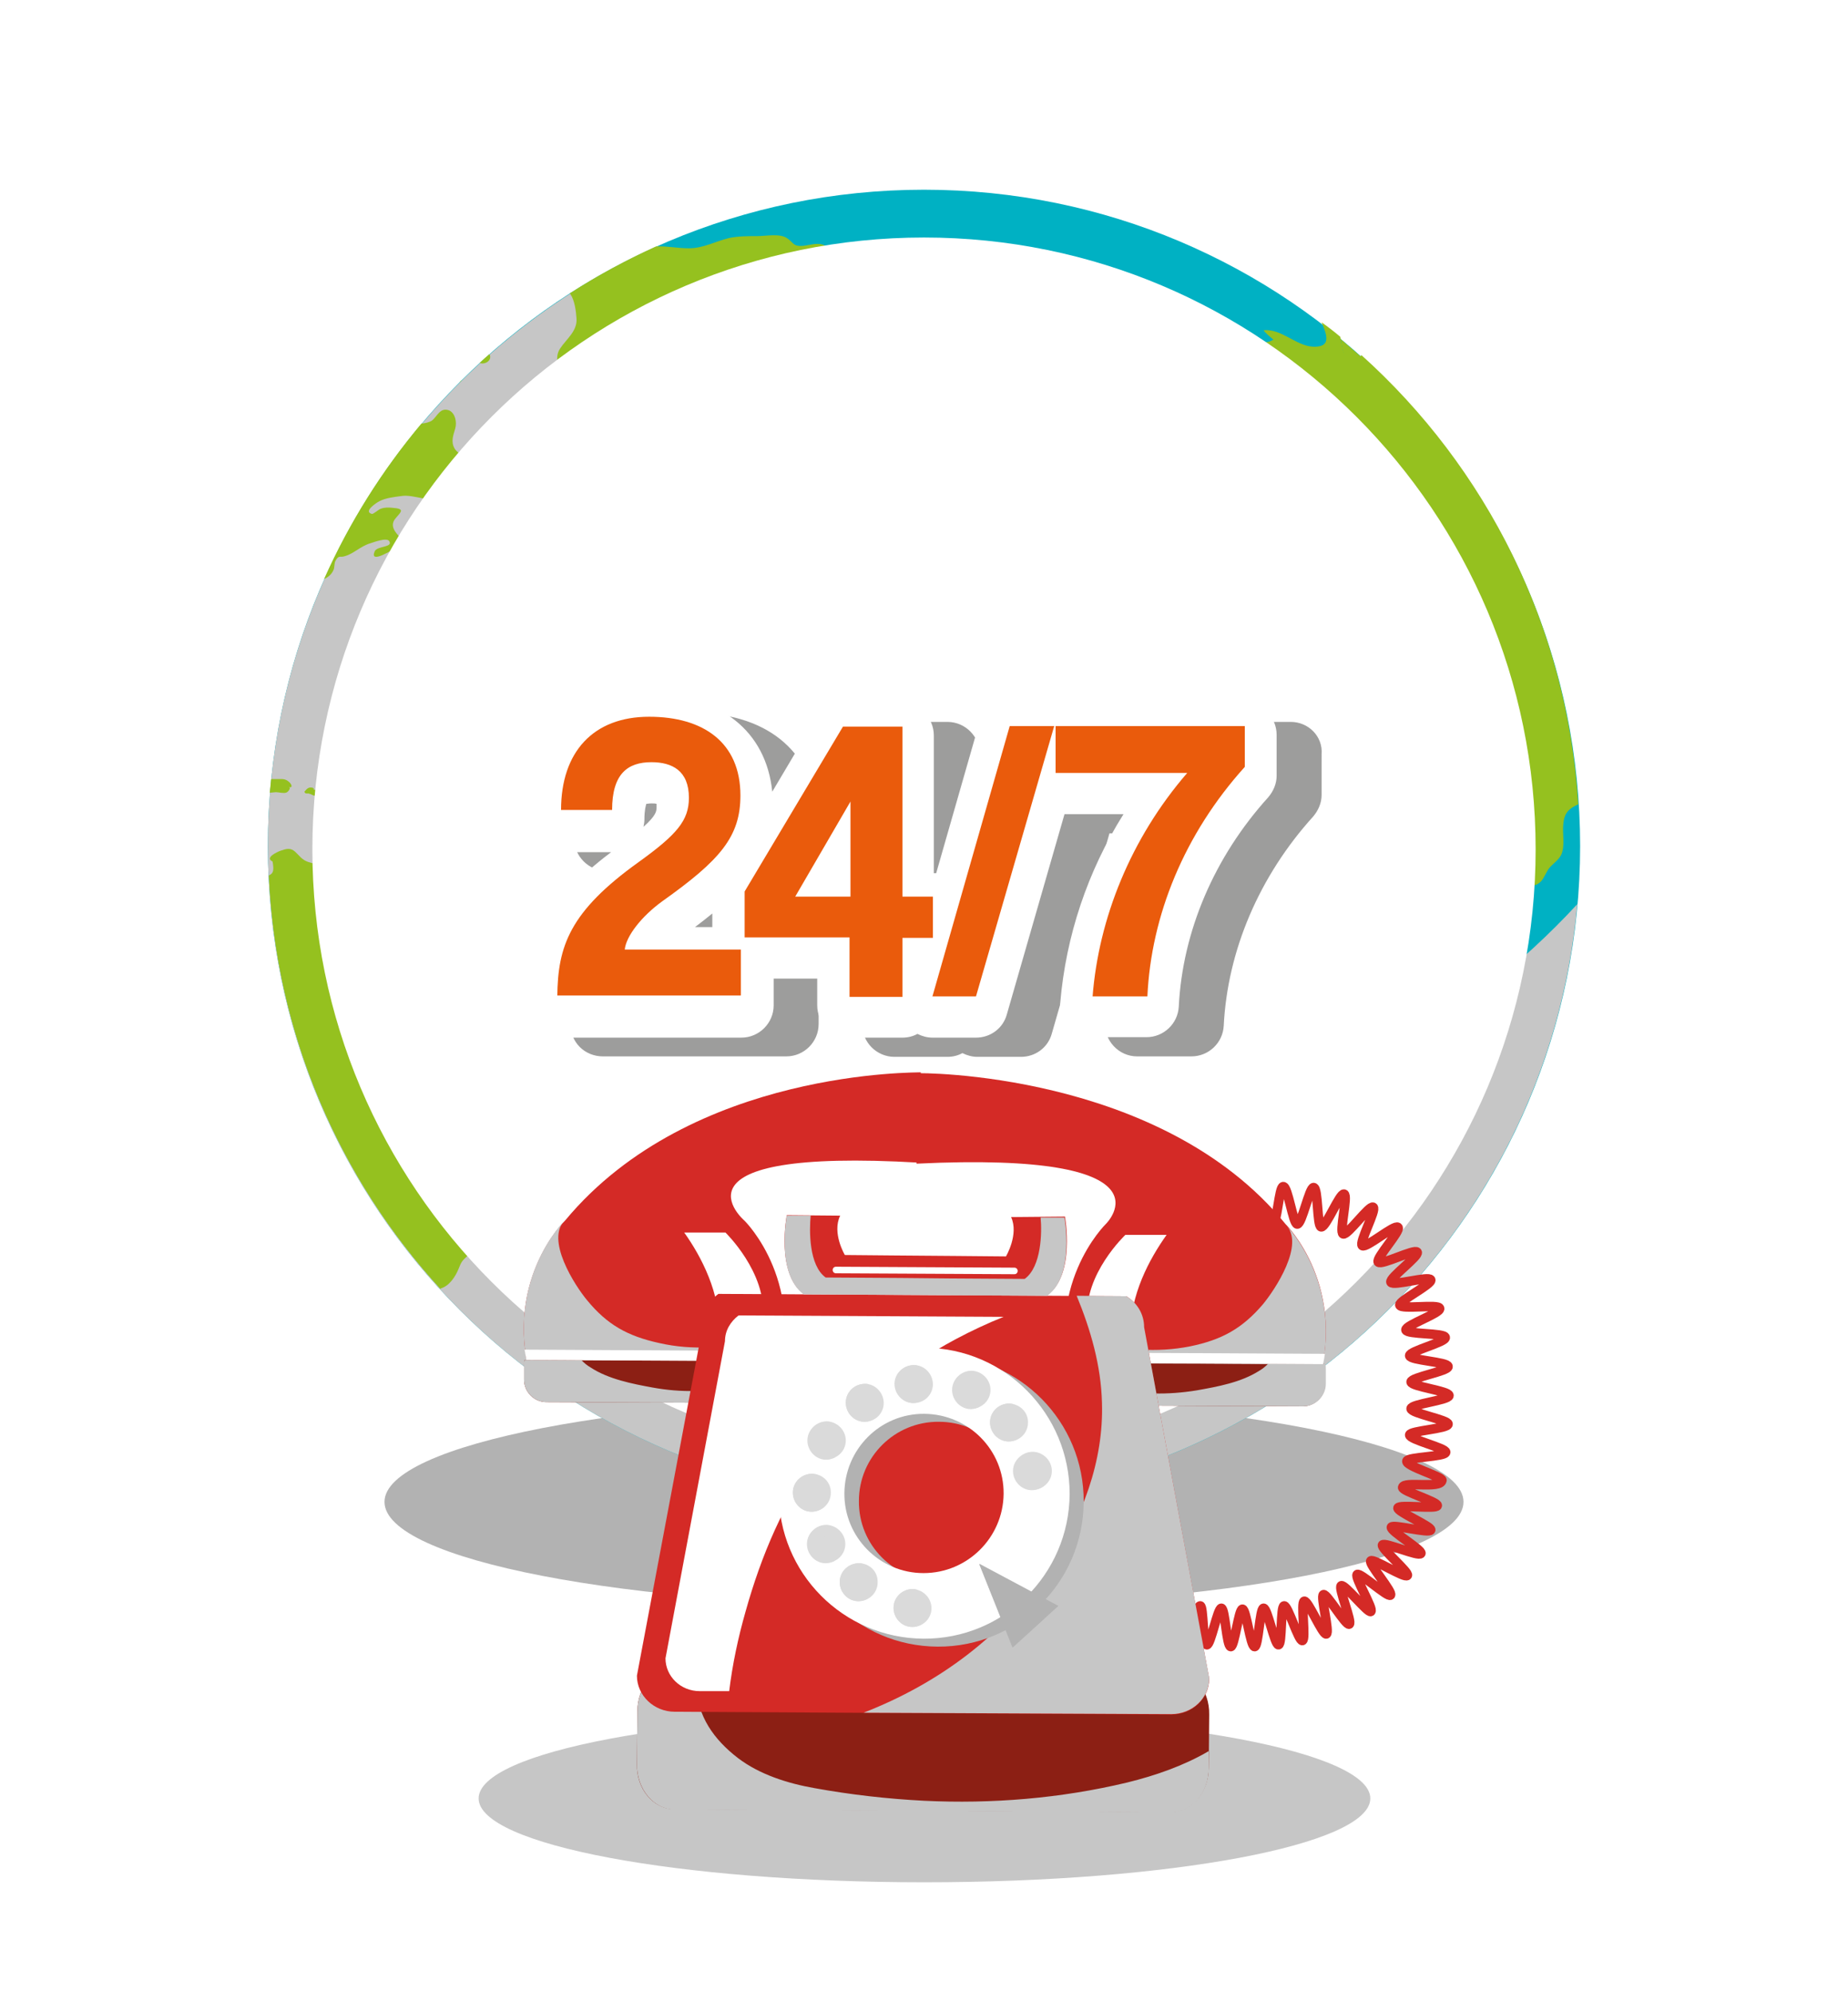 <?xml version="1.0" encoding="utf-8"?>
<!-- Generator: Adobe Illustrator 26.0.1, SVG Export Plug-In . SVG Version: 6.00 Build 0)  -->
<svg version="1.1" id="Capa_1" xmlns="http://www.w3.org/2000/svg" xmlns:xlink="http://www.w3.org/1999/xlink" x="0px" y="0px"
	 viewBox="0 0 394.6 425.2" style="enable-background:new 0 0 394.6 425.2;" xml:space="preserve">
<style type="text/css">
	.st0{fill:#FFFFFF;}
	.st1{fill:#B2B2B2;}
	.st2{fill:#00B1C3;}
	.st3{fill:#C6C6C6;}
	.st4{fill:#95C11F;}
	.st5{filter:url(#Adobe_OpacityMaskFilter);}
	.st6{filter:url(#Adobe_OpacityMaskFilter_00000038376627108095144720000004846912315980593301_);}
	.st7{mask:url(#SVGID_1_);fill:url(#SVGID_00000164475398603041157520000000898211994669208990_);}
	.st8{fill:url(#SVGID_00000054981814831689086760000006711838876727007404_);}
	.st9{fill:#9D9D9C;}
	.st10{fill:#EA5B0C;}
	.st11{fill:none;stroke:#D42A26;stroke-width:2.024;stroke-miterlimit:10;}
	.st12{fill:#D42A26;}
	.st13{fill:#8C1F14;}
	.st14{fill:#DADADA;}
</style>
<rect y="0" class="st0" width="394.6" height="425.2"/>
<g>
	<g>
		<path class="st1" d="M312.5,320.6c0,12.3-51.6,22.3-115.2,22.3S82.1,333,82.1,320.6c0-12.3,51.6-22.3,115.2-22.3
			S312.5,308.3,312.5,320.6z"/>
		<g>
			<path class="st2" d="M337.4,180.6c0,77.4-62.7,140.1-140.1,140.1c-77.4,0-140.1-62.7-140.1-140.1c0-77.4,62.7-140.1,140.1-140.1
				C274.7,40.5,337.4,103.2,337.4,180.6z"/>
			<path class="st3" d="M246.4,242.2c-44,6.5-90.7-6.8-114.6-46.9c-24.5-41.2-19.6-98.8,6-141.5c-47.6,22.4-80.6,70.7-80.6,126.8
				c0,77.4,62.7,140.1,140.1,140.1c73.2,0,133.2-56.1,139.5-127.7C313.1,218.7,280.2,237.2,246.4,242.2z"/>
			<g>
				<path class="st4" d="M290.8,76.3c-1.5-1.3-3-2.6-4.5-3.9c0.2,1.6,0.5,3.1,1,4C288.6,78.4,290,77.8,290.8,76.3z"/>
				<path class="st4" d="M181.3,105.5c0.2-0.4,1.3-0.8,1.6-0.8c0.5-0.1,1.2-0.2,1.5-0.8c0.5-1.2-1.7-1.1-2.3-1.3
					c0.3-0.3,0.7-0.5,0.8-1c0.1-0.3,0.1-0.6,0.3-0.9c0.5-0.6,0.9-0.3,1.4-0.5c0.6-0.2,0.6-0.9,0.7-1.4c0-0.8,0-1-0.5-1.5
					c-0.4-0.4-0.5-0.6-1.1-0.8c-0.6-0.1-1.3-0.1-1.3-0.9c0-0.3,0.3-0.6,0.2-0.9c-0.1-0.3-0.2-0.2-0.4-0.4c-0.4-0.4-0.7-1.3-0.4-1.8
					c0.3-0.5,1-0.7,1.4-0.9c0.2-0.1,0.7-0.2,0.8-0.2c0.2,0.1,0.2,0.7,0.4,1c0.2,0.3,0.5,0.2,0.8,0.3c0.5,0,1.4,0.1,1,0.9
					c-0.2,0.4-1.3,0.7-0.8,1.4c0.2,0.3,0.9,0.4,1.3,0.5c0.6,0.2,1.4,0.4,1.8,1c0.5,0.7,0.5,1.9,0.8,2.7c0.2,0.6,0.5,1.5,1.3,1.5
					c0.5,0,1.1-0.3,1.3,0.3c0.2,0.7-0.8,0.8-0.4,1.5c0.2,0.2,0.5,0.2,0.5,0.5c0.1,0.4-0.3,0.6-0.5,0.8c-0.7,0.6-2.2,1-3.1,0.9
					c-0.9-0.1-1.6-0.3-2.4,0c-1,0.4-2,1-3.1,1.3C182.6,105.9,181.1,106.1,181.3,105.5z M179.1,96.8l-0.1-0.1
					c0.1,0.6,1.8-0.4,1.7,0.5c-0.5-0.1-0.8,0.6-0.2,0.6c0.2,1-0.8,0.7-1.3,0.4c-0.5-0.3-0.8-0.8-1.2-1.2
					C178.3,96.7,178.8,96.8,179.1,96.8z M178.5,98.6c0.6,0.4,1.5,0.6,1.8,1.3c0.3,0.7-0.1,1.7-0.6,2.2c-0.9,0.9-2.3,0-3.3,0.2
					c-0.6,0.1-0.7,1-1.5,1c-0.7,0.1-0.7-0.7-0.6-1.2c0.1-0.6,0.6-1,0.9-1.4c0.6-0.8-0.3-0.6-0.3-1.2c0-0.5,0.8-0.6,1.1-0.8
					c0.3-0.4,0.8-1.2,1.4-0.9h-0.1C177.8,97.5,178.1,98.3,178.5,98.6z M166.5,97.2c0.5-0.4,0.7-0.5,1.3-0.6c0.6-0.1,0.8-0.3,1.3-0.6
					c0.5-0.4,0.9-0.3,1.5-0.2c0.9,0.2,2.1,0.4,3,0c0.5-0.2,1-0.5,1.5-0.6c0.6-0.1,0.8,0.4,1.3,0.5c0.3,0.1,0.6,0.4,0.7,0.5
					c0,0-0.1,0.1-0.1,0.1c-0.1,0.1-0.5,0.2-0.7,0.3c-0.2,0.2-0.2,0.5-0.4,0.7c-0.4,0.4-1.1,0.4-1.6,0.6c-0.5,0.2-1,0.5-1.5,0.6
					c-0.6,0.1-1,0-1.5,0.3c-0.9,0.5-2.1,0.9-3,0.3c-0.5-0.3-0.9-0.7-1.4-0.9c-0.4-0.2-0.4,0-0.8,0.1c-0.2,0-0.4,0.3-0.6,0
					C165.4,97.9,166.3,97.5,166.5,97.2z M67.3,169.8c-0.6,0-0.7-0.3-1.2-0.4c-0.4-0.1-0.8,0.2-1-0.4c0.5-0.8,1-1.1,2-0.7l-0.3,0.1
					c0.9,0.6,1.2-0.1,2.2,0C69,169.6,68.2,169.8,67.3,169.8z M100.9,110.7c-1.1,0.2-1.6-0.5-2.5-0.7c-1.2-0.2-2.4,0.8-3.4,0.5
					c-1.3-0.4,0.4-1,0.9-1.5c1-1,1.4-3.4,2.9-3.9c0.3-0.5,0.4-0.8,1.1-0.7c1,0.1,0.5,0.4,0.4,0.9c-0.1,0.6-0.5,0.4-0.3,1.2
					c0.1,0.4,0.3,1,0.7,1.2c0.8,0.5,2.3-0.2,2.4,1.1C103.1,109.8,101.6,110.6,100.9,110.7z"/>
				<path class="st4" d="M71.2,121.7c0.3-0.6,0.1-1.5,0.5-2.1c0.7-1.2,0.9-0.5,2-0.9c1.8-0.5,3.3-2.1,5.3-2.7
					c0.9-0.3,3.6-1.3,4.1-0.5c0.9,1.4-2.6,1-3.1,2.2c-1.2,2.9,4-0.5,4.5-0.7c1.5-0.6,5.2-0.2,4.5-2.9c-0.9-0.1-1.7,0.1-2.5,0.2
					c-1.4,0.3-1,0.5-1.8-0.4c-1-1.2-1.1-2.3-0.2-3.3c1.2-1.4,2-2-0.7-2.2c-0.8-0.1-1.7-0.1-2.5,0.2c-0.4,0.1-1.6,1.2-1.9,1.1
					c-1.9-0.5,1-2.4,1.6-2.7c1.3-0.7,3.1-0.9,4.6-1.1c2.8-0.5,6.6,1.7,9.2,0.2c0.7-0.4,1-1,1.7-1.4c0.7-0.4,1.6-0.5,2.3-0.8
					c1.4-0.5,3.1-1.1,3.4-2.7c0.5-3-3.5-1.9-5.2-2.1c0.2-0.5,1.1-1,1.1-1.5c0.2-1-0.5-1-1-1.8c-0.9-1.5-0.3-2.9,0.1-4.3
					c0.4-1.4,0-3.3-1.3-3.9c-2-0.7-2.5,1.3-3.7,2.2c-0.5,0.3-1.4,0.6-2.2,0.6c-8.4,10-15.4,21.1-20.8,33.2
					C70.1,123.2,70.8,122.6,71.2,121.7z"/>
				<path class="st4" d="M97.9,270.9c0.6-1.5,0.7-1.7,1.9-2.8c2.6-2.2,3.1-5.2,2.9-8.4c-0.2-3-0.7-5.8,3.3-6.2
					c0.8-0.1,1.4,0,2.1-0.3c0.9-0.4,1.1-0.7,2.1-0.9c2-0.4,2.2-0.8,3.2-2.6c0.7-1.3,1.5-2.7,2.1-4.1c0.8-2,0.6-3.5,0.9-5.6
					c0.2-1.6,0.7-3.1,0.8-4.7c0.1-1.6-0.3-3.2,0.8-4.4c1.1-1.3,2.2-1.7,3-3.2c1.3-2.5,2.4-4.2,2.4-7c0-1.1,0.4-3,0-4.1
					c-0.6-1.6-1.6-0.8-2.9-1.2c-2.7-0.8-2.6-4.7-5.5-5.1c-1.2-0.2-2.5,0.1-3.7,0c-1.8-0.3-2.9-0.1-4.6,0c0.3-1.8-2.1-2.8-3.4-3.5
					c-0.8-0.4-0.4-0.5-1.4-0.4c-0.3,0.1-0.9,0.4-1.3,0.5c-1,0.4-1.6,0.8-2.5,1.4c-0.2-1.1,0.8-1.8,0.5-2.9c-3.5-1.5-4.9,1.2-7.3,3
					c-0.7-1.6,0.2-2.2,1.3-3.2c0.9-0.8,1.2-1.3,1.5-2.5c0.3-2.2-0.9-4.7-1.5-6.8c-0.6-1.9-1.3-1.8-3.1-1.8c-1.3,0-2.5,0.1-3.8-0.3
					c-4.6-1.2-6.3-6.2-10.6-7.7c-2.1-0.7-4.1-0.9-6.3-1.3c-1-0.2-2-0.5-3-0.8c-1.4-0.5-1.8-1.3-2.8-2.2c-1-0.9-1.9-0.6-3.1-0.2
					c-0.8,0.3-3.4,1.5-1.7,2.3c0.1,0.6,0.3,1.7,0,2.3c-0.2,0.4-0.5,0.5-0.8,0.7c1.5,33.9,15.1,64.7,36.6,88.2c0.1,0,0.1,0,0.2-0.1
					C95.9,274.5,97.2,272.6,97.9,270.9z"/>
				<path class="st4" d="M58.9,169.1c0.6,0,1.6,0.3,2.2,0.1c0.4-0.1,1.2-1.1,0.5-1.2c1.1,0.3,0.6-0.7,0.1-1.1
					c-0.8-0.7-1.4-0.6-2.4-0.6c-0.4,0-0.9,0-1.4,0c-0.1,1-0.2,1.9-0.3,2.9c0,0,0.1,0,0.1,0C58.2,169.2,58.6,169.1,58.9,169.1z"/>
				<path class="st4" d="M66.7,168.4l0.3-0.1c-0.9-0.4-1.4,0-2,0.7c0.2,0.6,0.6,0.2,1,0.4c0.5,0.1,0.7,0.4,1.2,0.4
					c0.9,0,1.7-0.2,1.6-1.4C67.8,168.4,67.6,169.1,66.7,168.4z"/>
				<path class="st4" d="M99.2,105.1c-0.2,0-0.3,0-0.5,0.1c0,0,0,0.1-0.1,0.1L99.2,105.1z"/>
				<path class="st4" d="M100.5,107.7c-0.4-0.2-0.6-0.8-0.7-1.2c-0.1-0.8,0.2-0.6,0.3-1.2c0.1-0.5,0.6-0.8-0.4-0.9
					c-0.6,0-0.8,0.3-1.1,0.7c0.2,0,0.3-0.1,0.5-0.1l-0.5,0.2c0-0.1,0-0.1,0.1-0.1c-1.5,0.5-2,2.9-2.9,3.9c-0.5,0.4-2.1,1-0.9,1.5
					c1,0.3,2.3-0.7,3.4-0.5c0.9,0.2,1.4,0.8,2.5,0.7c0.8-0.1,2.2-0.9,2.1-1.9C102.8,107.5,101.3,108.2,100.5,107.7z"/>
				<path class="st4" d="M104.5,75.6c-0.7,0.6-1.4,1.2-2.1,1.9c0,0,0,0,0.1,0C103.7,77.9,105.2,76.8,104.5,75.6z"/>
				<path class="st4" d="M98.6,81.1c-0.2,0.2-0.3,0.3-0.5,0.5C98.4,81.5,98.5,81.3,98.6,81.1z"/>
				<path class="st4" d="M123.1,68c0.2,2.7-2.2,4.4-3.5,6.4c-2,3,1.4,7.1,1.9,10.1c0.2,1.7,2.2,2.2,3.9,1.7c1.3-0.3,2.7-1.6,3.7-2.5
					c1.7-1.5,1.7-3.6,3.6-4.9c1.9-1.4,3.8-1.6,6-2c4.9-0.9,8.9-4.7,14-4.7c2.1,0,4.4,0.4,6.6,0.2c1.3-0.1,2.4-0.7,0.7-1.5
					c-1.3-0.6-2.6-0.4-2.6-2.3c0-1.6,1.2-1.4,2.4-0.8c0.7,0.4,2.6,2.1,3.6,1.5c1.5-0.9-0.6-1.9-1.2-2.2c-0.9-0.4-2.5-0.9-2.1-2.2
					c0.4-1.5,3.5-1.5,4.8-2c1.3-0.5,2.9-1.5,3.6-2.7c0.8-1.4,0.3-2.8,0.7-4.2c0.8-2.6,4.8-1.3,6.5-2.8c0.7-0.6,0.8-0.6-0.1-0.9
					c-1.3-0.4-3,0.2-4.3,0.3c-2,0.1-1.8-0.7-3.3-1.7c-1.6-1-4.4-0.4-6.3-0.4c-2,0-4,0-6,0.4c-2.9,0.7-5.5,2.2-8.6,2.2
					c-2.4,0-4.7-0.5-7-0.4c-6.4,2.9-12.5,6.2-18.4,10c0,0.1,0.1,0.1,0.1,0.2C122.7,64.1,123,66.4,123.1,68z"/>
				<path class="st4" d="M166.3,98.3c0.4-0.1,0.4-0.2,0.8-0.1c0.5,0.2,0.9,0.6,1.4,0.9c0.9,0.6,2.1,0.2,3-0.3
					c0.5-0.3,0.9-0.2,1.5-0.3c0.5-0.1,1-0.4,1.5-0.6c0.5-0.2,1.2-0.1,1.6-0.6c0.2-0.2,0.2-0.5,0.4-0.7c0.1-0.1,0.6-0.2,0.7-0.3
					c0,0,0.1-0.1,0.1-0.1c-0.2-0.1-0.5-0.4-0.7-0.5c0,0,0,0,0,0l-0.2,0c0,0,0.1,0,0.1,0c-0.5-0.1-0.7-0.6-1.3-0.5
					c-0.5,0-1.1,0.4-1.5,0.6c-1,0.4-2.1,0.2-3,0c-0.6-0.1-1-0.2-1.5,0.2c-0.5,0.3-0.7,0.5-1.3,0.6c-0.7,0.1-0.9,0.2-1.3,0.6
					c-0.2,0.2-1.1,0.7-0.8,1.1C165.9,98.6,166.1,98.3,166.3,98.3z"/>
				<path class="st4" d="M176.6,95.8C176.6,95.8,176.6,95.8,176.6,95.8c-0.1,0-0.1,0-0.2,0L176.6,95.8z"/>
				<path class="st4" d="M176,98.5c-0.3,0.3-1.1,0.4-1.1,0.8c0,0.7,0.9,0.4,0.3,1.2c-0.3,0.5-0.8,0.8-0.9,1.4
					c-0.1,0.5-0.1,1.3,0.6,1.2c0.8,0,0.9-0.9,1.5-1c1.1-0.2,2.4,0.7,3.3-0.2c0.5-0.5,0.9-1.5,0.6-2.2c-0.3-0.6-1.2-0.9-1.8-1.3
					c-0.4-0.3-0.7-1-1.2-1h0.1C176.8,97.3,176.3,98.1,176,98.5z"/>
				<path class="st4" d="M179.3,98.1c0.4,0.3,1.4,0.6,1.3-0.4c-0.6,0-0.3-0.6,0.2-0.6c0.1-0.9-1.6,0.1-1.7-0.5l0.1,0.1
					c-0.3,0-0.8-0.1-1,0.2C178.5,97.3,178.8,97.8,179.3,98.1z"/>
				<path class="st4" d="M183,105.9c1.1-0.2,2.1-0.9,3.1-1.3c0.9-0.3,1.5-0.1,2.4,0c0.9,0.1,2.4-0.3,3.1-0.9
					c0.2-0.2,0.6-0.5,0.5-0.8c-0.1-0.3-0.4-0.3-0.5-0.5c-0.4-0.7,0.6-0.8,0.4-1.5c-0.2-0.6-0.8-0.2-1.3-0.3c-0.7-0.1-1-0.9-1.3-1.5
					c-0.3-0.8-0.3-2-0.8-2.7c-0.4-0.5-1.2-0.8-1.8-1c-0.3-0.1-1.1-0.2-1.3-0.5c-0.5-0.6,0.6-1,0.8-1.4c0.4-0.7-0.5-0.8-1-0.9
					c-0.3,0-0.6,0-0.8-0.3c-0.2-0.2-0.1-0.9-0.4-1c-0.2-0.1-0.7,0.1-0.8,0.2c-0.5,0.1-1.2,0.4-1.4,0.9c-0.3,0.5,0.1,1.3,0.4,1.8
					c0.2,0.2,0.3,0.1,0.4,0.4c0.1,0.4-0.2,0.6-0.2,0.9c0,0.8,0.7,0.8,1.3,0.9c0.6,0.1,0.7,0.4,1.1,0.8c0.5,0.5,0.5,0.7,0.5,1.5
					c0,0.5,0,1.2-0.7,1.4c-0.6,0.2-1-0.1-1.4,0.5c-0.3,0.3-0.2,0.5-0.3,0.9c-0.1,0.5-0.5,0.7-0.8,1c0.6,0.2,2.8,0.2,2.3,1.3
					c-0.3,0.6-1,0.7-1.5,0.8c-0.4,0.1-1.5,0.4-1.6,0.8C181.1,106.1,182.6,105.9,183,105.9z"/>
				<path class="st4" d="M280.3,74c-3.6-0.2-6.7-3.9-10.5-3.5c0.5,0.7,1.3,1.3,2.1,2c-1.5,1-3.3,0.4-5,0.6c-1.4,0.2-2.5,0.8-3.8,0.9
					c-2.2,0.1-4.5-0.9-6.6-0.2c-0.9,0.3-1.3,1.5-2.1,1.8c-1.2,0.4-2.5-0.5-3.9,0.1c-1.5,0.7-2.6,2.4-4.2,3.2c-3.7,2-6.9,0-9.7-2.7
					c1-1.1,11.3,0.2,10-2.5c-1.1-2.2-9.5-1.3-11.7-1.9c-4-1-5.5-3.6-10-3.2c-4.9,0.4-14.2,3.3-16.4,8.4c-0.4,0.9,0,1.6-0.6,2.4
					c-1.4,1.9-4,2-6.1,2.4c-1.7,0.3-2,1.9-3.6,2.4c-0.1,1.7-0.2,4.9,1,6.1c1.7,1.6,5-1.4,7-0.9c1.5,0.4,1.1,1.5,1.5,2.5
					c0.4,1,2,2.5,3,2.9c1.3,0.5,3,0.1,3.8-1.1c0.7-1.1,0.3-2.3,1.2-3.1c0.8-0.8,1.5-1.2,1.7-2.5c0.2-1.9-0.9-1.3-1.9-2.3
					c-2.5-2.5,2.8-3.8,4.1-4.5c0.6-0.3,1.3-0.8,1.7-1.3c0.4-0.4,0.5-1.3,1-1.6c1.3-0.9,0.9,1.6,0.5,2.3c-0.9,1.9-2.7,3.8-0.7,5.8
					c1.7,1.7,3.7-0.1,5.6-0.2c1-0.1,2.5-0.3,3.4,0c0.6,0.2,1.8,1.7,1.4,2.3c-0.6,1.1-2.7,0.1-3.5,0c-0.5-0.1-3.1-0.4-3.4,0
					c-0.6,0.8,0.6,0.8,0.9,1.2c0.2,0.3,0.1,1,0.1,1.4c0,1-0.6,2-1.8,1.6c-0.6-0.2-1.4-1.3-2.3-0.6c-0.5,0.4-0.6,2.1-0.5,2.7
					c0.1,0.8,0.6,2.2-0.4,2.9c-0.6,0.3-2.2,0.1-2.8,0c-0.9-0.2-1.5-0.8-2.5-0.6c-0.8,0.1-1.9,0.9-2.7,1.1c-2.1,0.6-4.9,0.3-7.1,0.2
					c-0.4-0.9-1.2-2.1-0.9-3.2c0.2-0.8,1.4-1.8,0.5-2.6c-0.6-0.6-2.1-0.3-2.7,0.4c-0.9,1.1-0.2,1.7,0.2,2.7c0.3,0.8,0.3,2.2-0.3,2.8
					c-0.8,0.9-2.1,0.4-3.2,0.6c-0.5,0.1-1.3,0.3-1.7,0.8c-0.3,0.5,0,1.2-0.7,1.6c-0.9,0.5-2.1,0.3-2.9,1c-1.6,1.3-3.1,2.9-4.7,4
					c-1.1,0.7-2.6,0.8-3.9,1.1c-1.4,0.3-2.3,0.6-3.8,0.7c0,1-0.1,1.7,0.5,2.4c0.7,0.8,1.4,1.5,2,2.4c1.3,1.9,1.3,4.1-1.3,4.8
					c-2.3,0.6-4.9-0.4-7.3-0.3c-0.7,0-2.4-0.1-2.8,0.8c-0.5,1,0.9,2.2,1.5,2.8c0.4,0.4,1.2,0.8,1.6,1.3c0.8,1.2-0.2,3.5-0.8,4.6
					c-0.3,0.5-1.5,1.4-1.5,2c-0.4,2.3,2.5,3.6,4.1,4c1.4,0.3,4.1,1.1,5.5,0.7c1.6-0.5,3.1-2.9,3.7-4.4c0.9-2.4,0.6-3.5,2.9-5
					c0.8-0.5,2-0.5,2.7-1.3c0.7-0.8,0.6-2.3,1.4-2.9c1.2-1,4.1-0.3,5.5-1c2.4-1.1,2.7-1.8,5.3-0.1c2.2,1.5,4.3,3.3,6.3,4.8
					c1.6,1.2,1.1,1.1,1.5,2.9c0.3,1.1,1.1,2.9,2,3.6c1.2-1.2,2.2-2.7,1.8-4.4c0.8-0.1,1.7,0,2.6-0.1c1.1-4.7-11-4.5-10.3-10
					c1.5-0.4,1.8,0.5,2.9,1c0.8,0.4,2,0.3,2.8,0.7c1.1,0.6,1.1,1.3,2,2.2c0.6,0.6,1.5,0.6,2.2,1.1c3.1,2.1,0.2,8.2,6.8,7.7
					c-2.3,1.2,0.2,3.5,0.7,5.2c0.1-1.7,1.6-2.8,1.5-4.8c0-2.2-1.1-2.7,1.3-3.5c1.6-0.5,3.3-0.5,4.8-1.1c2.3-0.9,2-0.9,1.4-3.3
					c-0.2-0.9-0.9-0.7-0.5-2c0.2-0.6,1.6-1.4,2-2c0.9-1.4,1.5-4.2,3.7-4.3c2.3-0.1,1.4,2.3,2.8,3.3c1.2,0.9,3.7,0.6,4.2-0.9
					c-3.8-1.1,0.9-2.1,2-2.6c0.7-0.3,1.7-1.9,2.6-1.2c1,1-0.9,2.4-1,2.9c-0.5,2.3,1.3,2.3,2.9,3.7c1.6,1.5,2.3,3.9,3.4,5.7
					c-2.3,0.1-4.9,0.3-7-0.7c-2.7-1.2-3.7-2.3-6.8-1.2c-1,0.3-1.9,0.8-2.8,1.3c-0.2,0.1-0.5,0.9-0.9,1.1c-0.5,0.2-1.3-0.2-1.8,0
					c-2.4,0.9-3,1.8-5.7,2c0.2,1.1,1.3,0.7,1.7,1.6c0.3,0.7,0,2,0,2.7c0,2.4,0.2,2.4,2.7,2.5c2.9,0.2,3.7,0,6.2,1.7
					c2.8,2,2.8-0.3,5-1.7c2.6,1,0,3.5-0.6,4.9c-0.6,1.3-0.1,3-0.7,4.2c-1.1,2.3-5.8,1.1-7.9,1.1c-1.4,0-3.2,0.3-4.5-0.3
					c-1.5-0.6-2.6-1.9-4.5-2.4c-2.3-0.6-7.2-1.5-8.4,1.5c0.4,0.1,0.8,0.7,1.1,0.9c-0.9,1.5-4,0.6-5.2-0.3c-1.8-1.2-2.1-1.8-4.4-2.4
					c-2.2-0.6-4.4-1.6-5.5-3.7c-1-1.8-0.4-3.7-2.5-4.7c-1.1-0.5-1.3-0.4-2.4,0c-1.4,0.5-1.1,1.2-2.9,1.3c-1.9,0.2-4-0.1-5.9,0
					c-1.8,0.1-3.7,0.3-5.2,1.1c-0.9,0.5-1.2,1.5-2.7,1.7c-0.9,0.2-2.1,0.1-3.1,0c-2.2-0.2-5.8-2-7.6,0.5c-0.9,1.2-0.2,1.9-1.4,3
					c-1.1,0.9-2.7,1.2-3.4,2.5c-1.6,2.7,0.8,4.4-2.2,6.4c-2.9,1.8-4.3,2.5-6,5.5c-1.4,2.6-4,4.4-5.2,7c-0.9,1.8-0.2,3.8-0.2,5.7
					c0,4.2-3.8,6.2-1.1,10.5c1,1.6,2.6,2.9,3.5,4.6c0.9,1.8,1.1,3.9,1.8,5.8c1.5,3.4,7.4,8.1,10.8,9.6c2.8,1.2,4.2,0.3,6.3-0.8
					c2.1-1.1,4.1-0.8,6.4-0.7c3.6,0.2,5.7-4.2,9.9-2.2c2,1,1.8,2.4,4.2,2.9c2.2,0.4,4.1-0.1,5.3,2.3c1.5,3-0.5,6.3-0.6,9.3
					c-0.1,3.1,2.8,3.1,3.8,5.9c0.8,2.1,0.8,4.4,1.7,6.4c1.8,4.1,2.6,6.2,0.7,10.8c-1.4,3.4-2.1,7.6-0.2,11c2.3,3.9,2.8,7.7,3.4,12.1
					c0.3,2,0.2,4.1,1,5.9c1,2.2,3.1,4.1,3.7,6.4c0.6,2.4-0.4,4.9,0.7,7.3c1.2,2.4,2.7,2,5.1,1.7c3.7-0.5,8.1,0.2,11.4-1.9
					c1.6-1,2.6-2.2,3.7-3.8c1.4-2.1,2.4-2.8,4.5-4.2c2-1.4,3.2-3,3.3-5.4c0.1-2.9-0.7-3.7,2.3-5.3c1.9-1,3.6-1.8,3.4-4.4
					c-0.1-1.9-1.5-3.8-0.9-5.9c1.6-5,9-6.4,10.3-11.4c1.1-4.3-0.9-10.2-1.5-14.5c-1.4-9,6.5-12.8,12.2-18.2
					c3.1-2.8,4.8-7.5,6.9-11.1c0.9-1.5,2-3.1,1.3-4.8c-0.6-1.4-2.5-2.6-4-2.4c-2.3,0.4-3.6,1.2-6.1,1.1c-4.9-0.2-5.4-4-9-6.6
					c-3.4-2.4-4.1-6.2-6.6-9.4c-1.7-2.2-1.1-3.3-1.3-6c-0.2-2.4-1.7-2.8-3.5-4.2c-1.4-1.1-1.8-2-2.4-3.5c-0.7-1.7-2.4-3.9-2.7-5.7
					c-0.3-1.9,1.3-2.3,2.6-1.1c0.4,0.3,0,1.4,0.9,1.7c0.6,0.2,1.1-0.7,1.7-1c0.6,2.1,0.9,4.5,1.9,6.5c0.8,1.7,2.1,3.3,2.8,5.1
					c0.8,2,1.2,2.7,2.9,4.1c1.7,1.5,3.3,3.3,4.3,5.4c1.4,2.7,2,10,5.5,10.9c1.7,0.4,3.8-1.6,5.5-1.9c2.5-0.5,3.4-0.7,5.2-2.6
					c1.9-1.9,4.4-3,6.9-4.2c1.4-0.7,3.2-0.8,4.3-2.2c0.8-1.1,0.7-2.5,1.2-3.8c0.8-1.9,4.4-4.1,2.8-6.6c-1.5-2.3-4.7-1.1-5.6-4.4
					c-1.7-0.3-2.9,1-4.3,1.7c-1.9,1-3.2,1.2-5.2,0.2c-2.9-1.3-2.3-2.6-3.2-5.1c-0.6-1.6-2.3-2.5-2-4.4c3.2-0.2,3.9,0.4,5.7,2.9
					c1.2,1.8,2.1,3.3,4.4,3.5c2,0.2,3.9-1.1,5.7-0.7c1.9,0.4,3,2.3,5.1,2.9c2.1,0.5,4.3,0.1,6.3,0.9c0.8,0.3,1.4,1.1,2.2,1.3
					c1.1,0.3,2.2-0.5,3-0.4c2,0.3,2.5,2.7,3.8,4.3c1.7,2.2,2.7,1.7,5.3,2c3,0.3,2.1,1.6,2.4,4.1c0.2,2.4,1.6,4.1,2.6,6.2
					c1,2.2,2.3,4.2,3.1,6.3c0.8,2.1,0.9,4.3,1.8,6.4c0.9,2.2,2.3,4.5,4.6,2.4c0.7-0.7,1.2-2.2,1.9-3c0.8-0.9,2-1.7,2.5-2.8
					c0.8-1.9,0.2-4.4,0.4-6.4c0.2-2.5,1.2-3.4,3.2-4.3c-2.3-38-19.7-72-46.3-95.9c-0.8,1.5-2.3,2.1-3.5,0.1c-0.5-0.8-0.7-2.4-1-4
					c-1.3-1.1-2.6-2.1-4-3.1C283.4,71.6,284.3,74.2,280.3,74z"/>
			</g>
			<defs>
				<filter id="Adobe_OpacityMaskFilter" filterUnits="userSpaceOnUse" x="66.7" y="50.7" width="261.2" height="261.2">
					<feFlood  style="flood-color:white;flood-opacity:1" result="back"/>
					<feBlend  in="SourceGraphic" in2="back" mode="normal"/>
				</filter>
			</defs>
			<mask maskUnits="userSpaceOnUse" x="66.7" y="50.7" width="261.2" height="261.2" id="SVGID_1_">
				<g class="st5">
					<defs>
						
							<filter id="Adobe_OpacityMaskFilter_00000005241950246425984010000006758128753009179812_" filterUnits="userSpaceOnUse" x="66.7" y="50.7" width="261.2" height="261.2">
							<feFlood  style="flood-color:white;flood-opacity:1" result="back"/>
							<feBlend  in="SourceGraphic" in2="back" mode="normal"/>
						</filter>
					</defs>
					<mask maskUnits="userSpaceOnUse" x="66.7" y="50.7" width="261.2" height="261.2" id="SVGID_1_">
						<g style="filter:url(#Adobe_OpacityMaskFilter_00000005241950246425984010000006758128753009179812_);">
						</g>
					</mask>
					
						<linearGradient id="SVGID_00000181796523201194827530000010269064358451549593_" gradientUnits="userSpaceOnUse" x1="197.325" y1="19.972" x2="197.325" y2="232.422">
						<stop  offset="0" style="stop-color:#FFFFFF"/>
						<stop  offset="6.103349e-02" style="stop-color:#E4E4E4"/>
						<stop  offset="0.209" style="stop-color:#A8A8A8"/>
						<stop  offset="0.356" style="stop-color:#757575"/>
						<stop  offset="0.499" style="stop-color:#4B4B4B"/>
						<stop  offset="0.637" style="stop-color:#2A2A2A"/>
						<stop  offset="0.77" style="stop-color:#131313"/>
						<stop  offset="0.894" style="stop-color:#050505"/>
						<stop  offset="1" style="stop-color:#000000"/>
					</linearGradient>
					<path style="mask:url(#SVGID_1_);fill:url(#SVGID_00000181796523201194827530000010269064358451549593_);" d="M327.9,181.3
						c0,72.1-58.5,130.6-130.6,130.6c-72.1,0-130.6-58.5-130.6-130.6c0-72.1,58.5-130.6,130.6-130.6
						C269.4,50.7,327.9,109.2,327.9,181.3z"/>
				</g>
			</mask>
			
				<linearGradient id="SVGID_00000135681271733916050640000002712052049267911613_" gradientUnits="userSpaceOnUse" x1="197.325" y1="19.972" x2="197.325" y2="232.422">
				<stop  offset="0" style="stop-color:#FFFFFF"/>
				<stop  offset="1" style="stop-color:#FFFFFF"/>
			</linearGradient>
			<path style="fill:url(#SVGID_00000135681271733916050640000002712052049267911613_);" d="M327.9,181.3
				c0,72.1-58.5,130.6-130.6,130.6c-72.1,0-130.6-58.5-130.6-130.6c0-72.1,58.5-130.6,130.6-130.6
				C269.4,50.7,327.9,109.2,327.9,181.3z"/>
		</g>
		<g>
			<path class="st9" d="M275.6,154.1h-40.4c-0.1,0-0.1,0-0.2,0c-0.1,0-0.1,0-0.2,0h-9.5c-3.1,0-5.8,2-6.6,5l-9,31.4
				c-0.1,0-0.3,0-0.5,0V161c0-3.8-3.1-6.9-6.9-6.9h-12.7c-2.4,0-4.7,1.3-5.9,3.4l-9.2,15.5c-1.3-12.9-11.1-20.8-26.3-20.8
				c-15.6,0-25.6,10.5-25.6,26.8c0,3.8,3.1,6.9,6.9,6.9h10.6c-15.1,11.4-18.2,20.7-18.3,32.7c0,1.8,0.7,3.6,2,4.9
				c1.3,1.3,3.1,2,4.9,2h39.2c3.8,0,6.9-3.1,6.9-6.9V213h9.3v5.7c0,3.8,3.1,6.9,6.9,6.9h11.3c1.2,0,2.3-0.3,3.2-0.8
				c1,0.5,2.1,0.8,3.2,0.8h9.3c3.1,0,5.8-2,6.6-5l12.3-42.7h12.6c-7.7,12.2-12.3,26.1-13.5,40.2c-0.2,1.9,0.5,3.8,1.8,5.2
				c1.3,1.4,3.1,2.2,5,2.2h11.6c3.7,0,6.7-2.9,6.9-6.5c0.8-16.1,7.6-32,19.1-44.7c1.1-1.3,1.8-2.9,1.8-4.6V161
				C282.5,157.2,279.4,154.1,275.6,154.1z M150,176.3c0,0.9,0,1.8-2.8,4.3c0.1-0.5,0.2-1,0.2-1.6c0-2,0.3-2.9,0.4-3.3
				c0.2,0,0.5-0.1,1.1-0.1c0.5,0,0.8,0,1.1,0.1C150,175.9,150,176.1,150,176.3z M161.9,202h-3.7c1.3-1,2.5-1.9,3.7-2.9V202z"/>
			<path class="st0" d="M265.8,150h-40.4c-0.1,0-0.1,0-0.2,0c-0.1,0-0.1,0-0.2,0h-9.5c-3.1,0-5.8,2-6.6,5l-9,31.4
				c-0.1,0-0.3,0-0.5,0v-29.4c0-3.8-3.1-6.9-6.9-6.9H180c-2.4,0-4.7,1.3-5.9,3.4l-9.2,15.5c-1.3-12.9-11.1-20.8-26.3-20.8
				c-15.6,0-25.6,10.5-25.6,26.8c0,3.8,3.1,6.9,6.9,6.9h10.6c-15.1,11.4-18.2,20.7-18.3,32.7c0,1.8,0.7,3.6,2,4.9
				c1.3,1.3,3.1,2,4.9,2h39.2c3.8,0,6.9-3.1,6.9-6.9v-5.7h9.3v5.7c0,3.8,3.1,6.9,6.9,6.9h11.3c1.2,0,2.3-0.3,3.2-0.8
				c1,0.5,2.1,0.8,3.2,0.8h9.3c3.1,0,5.8-2,6.6-5l12.3-42.7h12.6c-7.7,12.2-12.3,26.1-13.5,40.2c-0.2,1.9,0.5,3.8,1.8,5.2
				c1.3,1.4,3.1,2.2,5,2.2h11.6c3.7,0,6.7-2.9,6.9-6.5c0.8-16.1,7.6-32,19.1-44.7c1.1-1.3,1.8-2.9,1.8-4.6v-8.7
				C272.6,153.1,269.6,150,265.8,150z M140.2,172.2c0,0.9,0,1.8-2.8,4.3c0.1-0.5,0.2-1,0.2-1.6c0-2,0.3-2.9,0.4-3.3
				c0.2,0,0.5-0.1,1.1-0.1c0.5,0,0.8,0,1.1,0.1C140.2,171.7,140.2,171.9,140.2,172.2z M152.1,197.9h-3.7c1.3-1,2.5-1.9,3.7-2.9
				V197.9z"/>
			<g>
				<path class="st10" d="M119,212.7c0.1-10.7,2.6-18.1,17.4-28.7c8.2-5.9,10.7-8.9,10.7-13.7c0-5.8-3.6-7.6-8-7.6
					c-5.1,0-8.4,2.5-8.4,10.2h-10.9c0-12.4,6.9-19.9,18.8-19.9c11.6,0,19.5,5.5,19.5,16.8c0,8.8-4.3,13.8-16.7,22.6
					c-4.4,3.2-7.7,7.4-8,10.3h24.8v9.8H119z"/>
				<path class="st10" d="M181.4,212.7v-12.6H159v-9.8l21-35.2h12.7v36.3h6.5v8.8h-6.5v12.6H181.4z M181.6,171.1l-11.8,20.3h11.8
					V171.1z"/>
				<path class="st10" d="M199.1,212.7l16.5-57.7h9.5l-16.7,57.7H199.1z"/>
				<path class="st10" d="M233.3,212.7c1.3-16.6,8.1-33.7,20.2-47.7h-28.1v-10h40.4v8.7c-12.9,14.3-20,31.7-20.8,49H233.3z"/>
			</g>
		</g>
	</g>
	<path class="st3" d="M292.6,383.9c0,9.9-42.6,17.9-95.2,17.9c-52.6,0-95.2-8-95.2-17.9c0-9.9,42.6-18,95.2-18
		C249.9,366,292.6,374,292.6,383.9z"/>
	<g>
		<g>
			<path class="st11" d="M255,345.7c0,0.1-4,4.3-2.5,4.6c0.7,0.1,2.9-7.6,3.8-7.5c0.7,0.1,0.5,8.2,1.4,8.3c0.8,0.1,2.3-7.8,3.1-7.8
				c0.8,0.1,1.1,8.1,2,8.2c0.8,0,1.7-8,2.5-8c0.8,0,1.7,8,2.6,8c0.8,0,1.1-8.1,1.9-8.2c0.8-0.1,2.4,7.9,3.2,7.8
				c0.8-0.1,0.4-8.2,1.2-8.3c0.8-0.1,3.1,7.6,3.9,7.4c0.8-0.2-0.4-8.2,0.4-8.4c0.8-0.2,3.9,7.2,4.7,7c0.8-0.3-1.3-8.1-0.6-8.4
				c0.7-0.3,4.8,6.7,5.5,6.3c0.7-0.4-2.4-7.8-1.7-8.2c0.7-0.4,5.7,5.9,6.3,5.5c0.7-0.5-3.5-7.3-2.9-7.9c0.6-0.5,6.6,5,7.1,4.4
				c0.6-0.6-4.7-6.7-4.2-7.3c0.5-0.6,7.3,3.8,7.8,3.1c0.5-0.6-5.7-5.8-5.3-6.5c0.4-0.7,7.8,2.6,8.2,1.8c0.4-0.7-6.6-4.8-6.3-5.6
				c0.3-0.7,8.1,1.4,8.4,0.6c0.3-0.7-7.2-3.9-7-4.7c0.2-0.8,8.2,0.3,8.4-0.5c0.2-0.8-7.6-3.1-7.4-3.9c0.3-1.4,8.1,0.4,8.4-1.5
				c0.1-0.8-7.7-3-7.5-4.1c0.1-0.9,8.2-0.9,8.3-1.9c0.1-0.9-7.8-2.7-7.7-3.7c0.1-0.9,8.2-1.3,8.2-2.3c0.1-0.9-7.9-2.3-7.9-3.3
				c0-1,8.1-1.8,8.1-2.8c0-1-8-1.9-8.1-2.9c0-1,8-2.3,7.9-3.3c-0.1-1-8.1-1.3-8.2-2.3c-0.1-1,7.8-2.9,7.6-3.9
				c-0.1-1-8.2-0.6-8.4-1.6c-0.2-1,7.5-3.6,7.2-4.6c-0.2-1-8.2,0.3-8.5-0.7c-0.3-0.9,7-4.5,6.6-5.4c-0.4-0.9-8.1,1.4-8.5,0.5
				c-0.4-0.9,6.1-5.6,5.6-6.4c-0.5-0.8-7.7,2.9-8.3,2.1c-0.6-0.8,4.9-6.7,4.2-7.4c-0.7-0.7-6.8,4.5-7.6,3.9
				c-0.8-0.6,3.1-7.7,2.3-8.2c-0.8-0.5-5.5,6.1-6.4,5.7c-0.9-0.4,1.1-8.2,0.2-8.5c-0.9-0.3-3.9,7.2-4.9,7c-0.9-0.2-0.6-8.3-1.6-8.4
				c-0.9-0.1-2.5,7.8-3.5,7.8c-0.9,0-2-8.1-3-8c-0.9,0-1.3,8.1-2.3,8.2"/>
		</g>
		<g>
			<g>
				<g>
					<path class="st12" d="M120.7,260.5c0,0-14,13.5-6.8,35.6l23.9,0.1l3.7,0l23.9,0.1c7.5-22-6.4-35.7-6.4-35.7
						s-18.5-15.7,37.5-12.4l0.1-19.3C196.5,229,147.7,228,120.7,260.5z"/>
					<path class="st3" d="M162.2,285.8c-6.8,2-14.4,2.5-21.4,0.9c-6.9-1.5-11.2-4-15.4-9.1c-2.6-3.1-9.1-13.1-4.7-17.2
						c0,0-14,13.5-6.8,35.6l51.5,0.3c1.6-4.6,2.2-8.8,2.2-12.6C165.8,284.6,164,285.3,162.2,285.8z"/>
					<g>
						<path class="st13" d="M112,290.3c-0.1,0.3-0.1,0.6-0.1,1l0,3.2c0,2.6,2.1,4.8,4.8,4.8l46.1,0.2c2.6,0,4.8-2.1,4.8-4.8l0-3.2
							c0-0.3,0-0.7-0.1-1L112,290.3z"/>
						<path class="st3" d="M139.4,296.2c-4.4-0.8-9.5-1.8-13.3-4.3c-0.7-0.4-1.3-0.9-1.9-1.5l-12.2-0.1c-0.1,0.3-0.1,0.6-0.1,1
							l0,3.2c0,2.6,2.1,4.8,4.8,4.8l46.1,0.2c2.6,0,4.8-2.1,4.8-4.8l0-2.4c-3.1,1.7-6.6,2.6-10,3.4
							C151.3,297.2,145.5,297.3,139.4,296.2z"/>
					</g>
					<path class="st0" d="M112.4,290.3l54.5,0.3c0.1-0.7,0.3-1.5,0.3-2.2l-55.2-0.3C112.1,288.8,112.3,289.5,112.4,290.3z"/>
					<path class="st0" d="M154.9,263.1l-8.8,0c3.7,5.2,7.7,12.9,7.5,21.2c5.7-0.8,9.3-3.2,9.3-3.2
						C163.7,271.6,154.9,263.1,154.9,263.1z"/>
				</g>
				<g>
					<path class="st12" d="M274.5,261.3c0,0,13.9,13.7,6.4,35.7l-23.9-0.1l-3.7,0l-23.9-0.1c-7.2-22.1,6.8-35.6,6.8-35.6
						s15.6-15.5-40.5-12.8l0.1-19.3C195.9,229,247.9,228.6,274.5,261.3z"/>
					<path class="st3" d="M232.8,286.2c6.8,2,14.3,2.6,21.3,1.2c6.9-1.4,11.2-3.9,15.5-8.9c2.6-3.1,9.2-13,4.9-17.1
						c0,0,13.9,13.7,6.4,35.7l-51.5-0.3c-1.5-4.6-2.1-8.8-2.1-12.6C229.2,285,231,285.7,232.8,286.2z"/>
					<g>
						<path class="st13" d="M282.9,291.2c0.1,0.3,0.1,0.6,0.1,1l0,3.2c0,2.6-2.2,4.8-4.8,4.8l-46.1-0.2c-2.6,0-4.8-2.2-4.8-4.8
							l0-3.2c0-0.3,0-0.7,0.1-1L282.9,291.2z"/>
						<path class="st3" d="M255.5,296.8c4.5-0.8,9.5-1.7,13.4-4.2c0.7-0.4,1.3-0.9,1.9-1.5l12.2,0.1c0.1,0.3,0.1,0.6,0.1,1l0,3.2
							c0,2.6-2.2,4.8-4.8,4.8l-46.1-0.2c-2.6,0-4.8-2.2-4.8-4.8l0-2.4c3.1,1.7,6.5,2.6,9.9,3.5C243.5,297.7,249.3,297.8,255.5,296.8
							z"/>
					</g>
					<path class="st0" d="M282.5,291.2l-54.5-0.3c-0.1-0.7-0.2-1.5-0.3-2.2l55.2,0.3C282.8,289.7,282.7,290.4,282.5,291.2z"/>
					<path class="st0" d="M240.3,263.6l8.8,0c-3.7,5.2-7.8,12.8-7.7,21.1c-5.7-0.9-9.2-3.3-9.2-3.3
						C231.4,272,240.3,263.6,240.3,263.6z"/>
				</g>
			</g>
			<g>
				<path class="st13" d="M258.1,377.3c0,5.3-3.7,9.5-8.1,9.5l-106-0.6c-4.5,0-8.1-4.3-8-9.6l0.1-11.3c0-5.3,3.7-9.5,8.1-9.5
					l106,0.6c4.5,0,8.1,4.3,8,9.6L258.1,377.3z"/>
				<path class="st3" d="M240.7,380.5c-14.2,3.4-28.9,4.6-43.4,3.9c-7.8-0.4-15.7-1.3-23.4-2.7c-5.7-1-11.7-2.9-16.3-6.4
					c-5.1-3.9-8.8-9-8.9-15.6c0-1.3,0-2.5,0.2-3.8l-4.7,0c-4.5,0-8.1,4.2-8.1,9.5l-0.1,11.3c0,5.3,3.6,9.5,8,9.6l106,0.6
					c4.5,0,8.1-4.2,8.1-9.5l0-3.6C252.8,376.9,246.8,379,240.7,380.5z"/>
				<path class="st12" d="M244.3,283.3c0-2.8-1.5-5.2-3.8-6.6l-87.1-0.5c-1.9,1.4-3.2,3.6-3.2,6.1L136,357.7c0,4.2,3.6,7.7,8.1,7.7
					l106,0.6c4.5,0,8.1-3.4,8.1-7.7L244.3,283.3z"/>
				<path class="st0" d="M159.2,344c3.3-11.8,8.2-23.6,15.7-33.5c7.7-10.1,17.8-18.6,29.3-24.7c3.2-1.7,6.6-3.3,10.1-4.7l-56.6-0.3
					c-1.7,1.3-2.9,3.2-2.9,5.5L142.1,354c0,3.8,3.2,7,7.3,7l6.3,0C156.4,355.3,157.6,349.6,159.2,344z"/>
				<path class="st3" d="M244.3,283.3c0-2.8-1.5-5.2-3.8-6.6l-10.6-0.1c3,7.3,5.2,14.9,5.4,22.8c0.4,12.5-4.2,24.6-11.2,35.1
					c-9.9,14.8-23.8,24.9-39.7,31.1l65.7,0.3c4.5,0,8.1-3.4,8.1-7.7L244.3,283.3z"/>
				<path class="st1" d="M200.5,289.4c-17.1-0.1-31.1,13.7-31.2,30.9c-0.1,17.1,13.7,31.1,30.9,31.2c17.1,0.1,31.1-13.7,31.2-30.9
					C231.5,303.5,217.7,289.5,200.5,289.4z M200.3,337.5c-9.4-0.1-17-7.7-16.9-17.1c0-9.4,7.7-17,17.1-16.9c9.4,0,17,7.7,16.9,17.1
					C217.3,330,209.7,337.5,200.3,337.5z"/>
				<g>
					<path class="st14" d="M180.5,329.6c0,2.2-1.8,4-4.1,4c-2.2,0-4-1.8-4-4.1c0-2.2,1.8-4,4.1-4
						C178.7,325.6,180.5,327.4,180.5,329.6z"/>
					<path class="st14" d="M177.2,325.7c-0.3-0.1-0.5-0.1-0.8-0.1c-2.2,0-4.1,1.8-4.1,4c0,2.2,1.8,4.1,4,4.1c0.7,0,1.3-0.2,1.9-0.5
						C175.7,331.7,175.4,327.8,177.2,325.7z"/>
				</g>
				<path class="st0" d="M197.5,287.7c-17.1-0.1-31.1,13.7-31.2,30.9c-0.1,17.1,13.7,31.1,30.9,31.2c17.1,0.1,31.1-13.7,31.2-30.9
					C228.4,301.8,214.6,287.8,197.5,287.7z M197.2,335.8c-9.4,0-17-7.7-16.9-17.1c0.1-9.4,7.7-17,17.1-16.9
					c9.4,0.1,17,7.7,16.9,17.1C214.2,328.2,206.6,335.8,197.2,335.8z"/>
				<g>
					<path class="st14" d="M224.6,314c0,2.2-1.8,4-4.1,4c-2.2,0-4-1.8-4-4.1c0-2.2,1.8-4,4.1-4C222.8,310,224.6,311.8,224.6,314z"/>
					<path class="st14" d="M220.8,313.2l0-0.2c0-1,0.4-2,0.9-2.8c-0.4-0.1-0.8-0.2-1.3-0.2c-2.2,0-4.1,1.8-4.1,4
						c0,2.2,1.8,4.1,4,4.1c0.9,0,1.8-0.3,2.5-0.8C221.7,316.3,220.8,314.8,220.8,313.2z"/>
				</g>
				<g>
					<path class="st14" d="M219.5,303.7c0,2.2-1.8,4-4.1,4c-2.2,0-4-1.8-4-4.1c0-2.2,1.8-4,4.1-4
						C217.8,299.7,219.6,301.5,219.5,303.7z"/>
					<path class="st14" d="M216.3,299.7c-0.3,0-0.5-0.1-0.8-0.1c-2.2,0-4.1,1.8-4.1,4c0,2.2,1.8,4.1,4,4.1c0.7,0,1.3-0.2,1.9-0.5
						C214.8,305.8,214.5,301.9,216.3,299.7z"/>
				</g>
				<g>
					<path class="st14" d="M199.2,295.5c0,2.2-1.8,4-4.1,4c-2.2,0-4-1.8-4-4.1c0-2.2,1.8-4,4.1-4
						C197.4,291.4,199.2,293.3,199.2,295.5z"/>
					<path class="st14" d="M195.9,291.5c-0.3-0.1-0.5-0.1-0.8-0.1c-2.2,0-4.1,1.8-4.1,4c0,2.2,1.8,4.1,4,4.1c0.7,0,1.3-0.2,1.9-0.5
						C194.5,297.5,194.1,293.7,195.9,291.5z"/>
				</g>
				<g>
					<path class="st14" d="M211.5,296.7c0,2.2-1.8,4-4.1,4c-2.2,0-4-1.8-4-4.1c0-2.2,1.8-4,4.1-4
						C209.7,292.7,211.5,294.5,211.5,296.7z"/>
					<path class="st14" d="M208.2,292.8c-0.3-0.1-0.5-0.1-0.8-0.1c-2.2,0-4.1,1.8-4.1,4c0,2.2,1.8,4.1,4,4.1c0.7,0,1.3-0.2,1.9-0.5
						C206.8,298.8,206.4,294.9,208.2,292.8z"/>
				</g>
				<g>
					<path class="st14" d="M188.7,299.5c0,2.2-1.8,4-4.1,4c-2.2,0-4-1.8-4-4.1c0-2.2,1.8-4,4.1-4
						C186.9,295.4,188.7,297.3,188.7,299.5z"/>
					<path class="st14" d="M185.5,295.5c-0.3-0.1-0.5-0.1-0.8-0.1c-2.2,0-4.1,1.8-4.1,4c0,2.2,1.8,4.1,4,4.1c0.7,0,1.3-0.2,1.9-0.5
						C184,301.5,183.6,297.7,185.5,295.5z"/>
				</g>
				<g>
					<path class="st14" d="M180.6,307.5c0,2.2-1.8,4-4.1,4c-2.2,0-4-1.8-4-4.1c0-2.2,1.8-4,4.1-4
						C178.8,303.5,180.6,305.3,180.6,307.5z"/>
					<path class="st14" d="M177.3,303.6c-0.3,0-0.5-0.1-0.8-0.1c-2.2,0-4.1,1.8-4.1,4c0,2.2,1.8,4.1,4,4.1c0.7,0,1.3-0.2,1.9-0.5
						C175.9,309.6,175.5,305.7,177.3,303.6z"/>
				</g>
				<g>
					<path class="st14" d="M177.4,318.7c0,2.2-1.8,4-4.1,4c-2.2,0-4-1.8-4-4.1c0-2.2,1.8-4,4.1-4
						C175.6,314.6,177.5,316.4,177.4,318.7z"/>
					<path class="st14" d="M174.2,314.7c-0.3,0-0.5-0.1-0.8-0.1c-2.2,0-4.1,1.8-4.1,4c0,2.2,1.8,4.1,4,4.1c0.7,0,1.3-0.2,1.9-0.5
						C172.7,320.7,172.4,316.9,174.2,314.7z"/>
				</g>
				<g>
					<path class="st14" d="M180.5,329.6c0,2.2-1.8,4-4.1,4c-2.2,0-4-1.8-4-4.1c0-2.2,1.8-4,4.1-4
						C178.7,325.6,180.5,327.4,180.5,329.6z"/>
					<path class="st14" d="M177.2,325.7c-0.3-0.1-0.5-0.1-0.8-0.1c-2.2,0-4.1,1.8-4.1,4c0,2.2,1.8,4.1,4,4.1c0.7,0,1.3-0.2,1.9-0.5
						C175.7,331.7,175.4,327.8,177.2,325.7z"/>
				</g>
				<g>
					<path class="st14" d="M187.4,337.8c0,2.2-1.8,4-4.1,4c-2.2,0-4-1.8-4-4.1c0-2.2,1.8-4,4.1-4
						C185.7,333.7,187.5,335.5,187.4,337.8z"/>
					<path class="st14" d="M184.2,333.8c-0.3-0.1-0.5-0.1-0.8-0.1c-2.2,0-4.1,1.8-4.1,4c0,2.2,1.8,4.1,4,4.1c0.7,0,1.3-0.2,1.9-0.5
						C182.7,339.8,182.4,336,184.2,333.8z"/>
				</g>
				<g>
					<path class="st14" d="M198.9,343.3c0,2.2-1.8,4-4.1,4c-2.2,0-4-1.8-4-4.1c0-2.2,1.8-4,4.1-4
						C197.1,339.3,198.9,341.1,198.9,343.3z"/>
					<path class="st14" d="M195.7,339.3c-0.3,0-0.5-0.1-0.8-0.1c-2.2,0-4.1,1.8-4.1,4c0,2.2,1.8,4.1,4,4.1c0.7,0,1.3-0.2,1.9-0.5
						C194.2,345.4,193.8,341.5,195.7,339.3z"/>
				</g>
				<g>
					<polygon class="st1" points="209.1,333.8 216.3,351.6 226,342.8 					"/>
					<path class="st1" d="M209.9,334.3l-0.8-0.4l7.1,17.8l6.8-6.2C217.2,344.2,211.2,339.9,209.9,334.3z"/>
				</g>
				<path class="st12" d="M215.9,259.8c1.7,3.7-1.1,8.4-1.1,8.4l-10.9-0.1l-12.6-0.1l-10.9-0.1c0,0-2.8-4.7-1-8.4l-11.4-0.1
					c0,0-2.4,12.3,3.6,16.8l19.7,0.1l12.6,0.1l19.7,0.1c6.1-4.4,3.8-16.8,3.8-16.8L215.9,259.8z"/>
				<path class="st3" d="M227.3,259.9l-5.1,0c0.3,3.1,0.2,10.5-3.4,13.1l-16.1-0.1l-10.3-0.1l-16.1-0.1c-3.6-2.6-3.5-10-3.2-13.2
					l-5.1,0c0,0-2.4,12.3,3.6,16.8l19.7,0.1l12.6,0.1l19.7,0.1C229.6,272.3,227.3,259.9,227.3,259.9z"/>
				<path class="st0" d="M217.3,271.3c0,0.4-0.3,0.7-0.7,0.7l-38.1-0.2c-0.4,0-0.7-0.3-0.7-0.7l0,0c0-0.4,0.3-0.7,0.7-0.7l38.1,0.2
					C217,270.6,217.3,270.9,217.3,271.3L217.3,271.3z"/>
			</g>
		</g>
	</g>
</g>
</svg>

